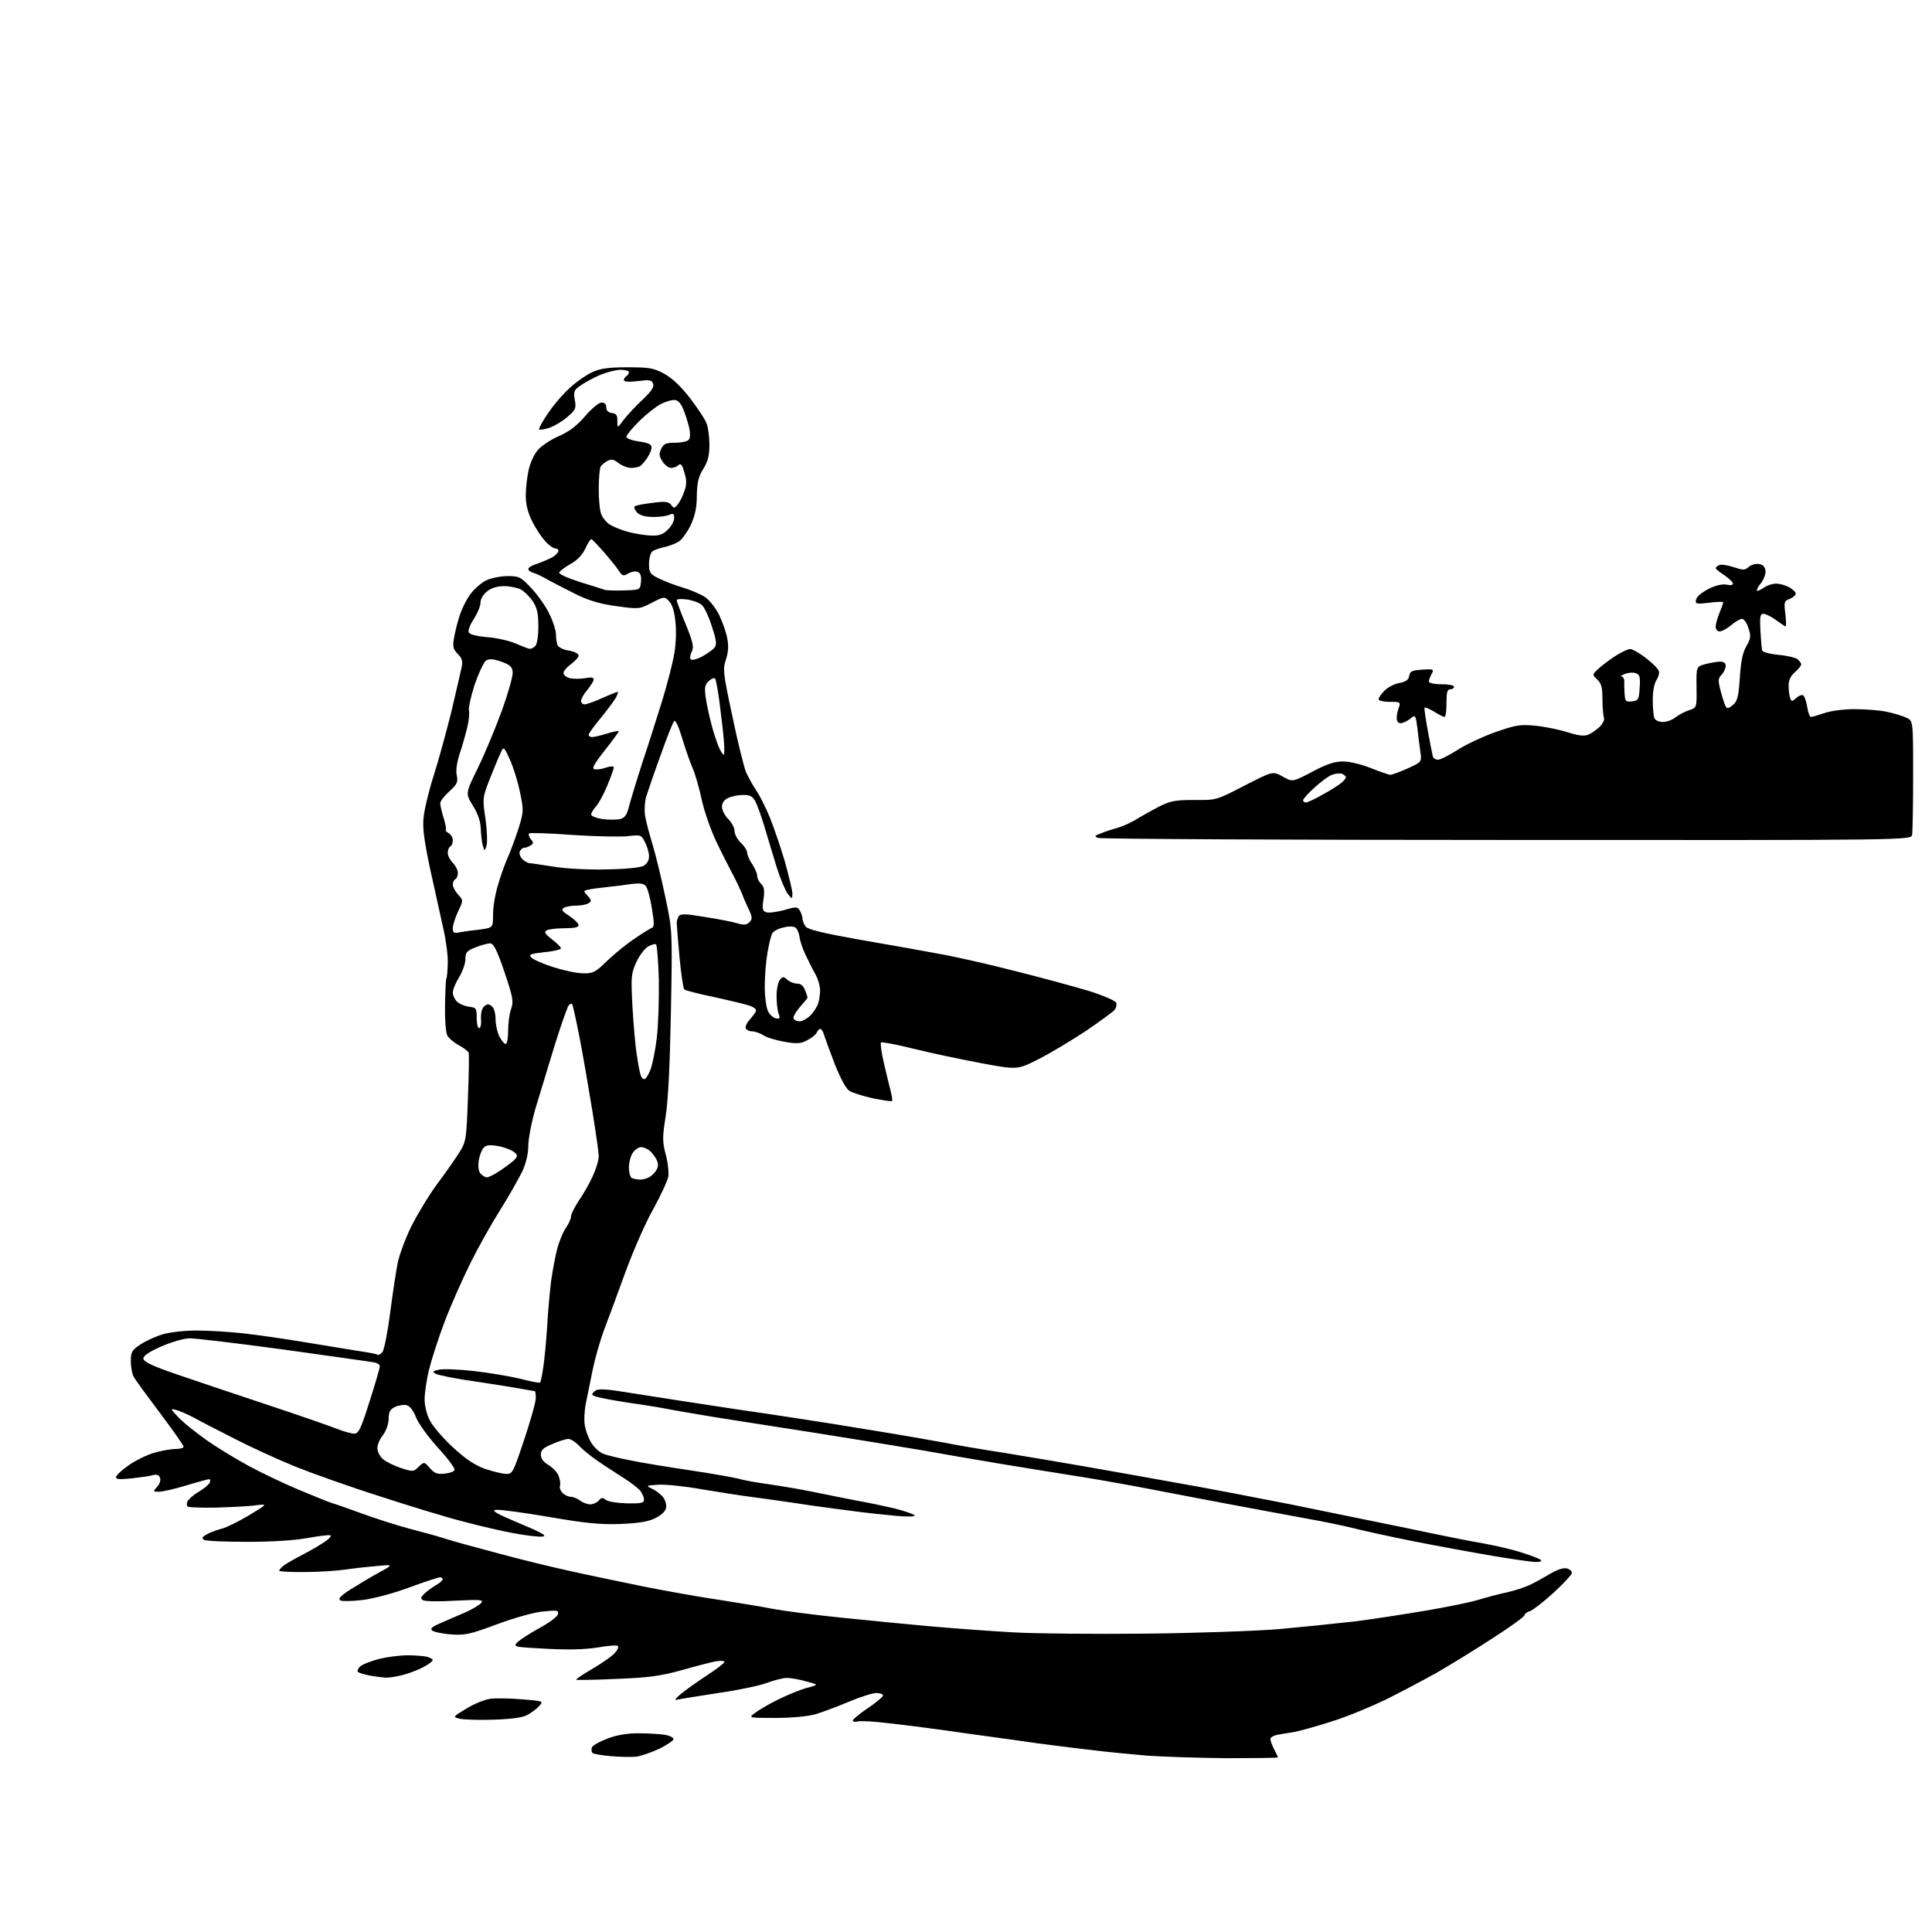 <?xml version="1.0" encoding="UTF-8" standalone="no"?>
<svg 
  version="1.1" 
  xmlns="http://www.w3.org/2000/svg" 
  xmlns:xlink="http://www.w3.org/1999/xlink" 
  xmlns:svg="http://www.w3.org/2000/svg"
  xmlns:rdf="http://www.w3.org/1999/02/22-rdf-syntax-ns#"
  xmlns:cc="http://creativecommons.org/ns#"
  xmlns:dc="http://purl.org/dc/elements/1.1/"
  viewBox="0 0 768 768"
  width="768"
  height="768"
>
<style>svg {background-color: white; }</style>"
<path stroke="none" fill="black" fill-rule="evenodd" d="M253.0,698.3C251.1,698.5 246.5,698.4 242.8,698.1C239.2,697.8 235.8,697.2 235.5,696.8C235.1,696.4 235.0,695.4 235.3,694.6C235.6,693.8 238.4,692.3 241.5,691.1C245.1,689.7 249.4,689.0 253.8,689.0C257.5,689.0 262.2,689.3 264.3,689.6C266.4,690.0 267.9,690.8 267.7,691.4C267.6,692.0 265.0,693.7 262.0,695.2C259.0,696.6 254.9,698.0 253.0,698.3zM487.2,698.9C475.8,698.8 461.8,698.3 456.0,697.9C450.2,697.4 439.6,696.4 432.5,695.5C425.4,694.7 416.4,693.5 412.5,693.0C408.6,692.4 396.1,690.7 384.5,689.1C372.9,687.4 358.9,685.6 353.2,685.0C347.6,684.3 342.1,684.0 341.0,684.3C339.9,684.6 339.0,684.4 339.0,683.9C339.0,683.5 341.7,681.2 345.0,679.0C348.3,676.8 351.0,674.5 351.0,674.0C351.0,673.4 349.8,673.0 348.4,673.0C346.9,673.0 342.1,674.5 337.6,676.4C333.1,678.3 327.2,680.5 324.3,681.4C321.1,682.3 314.8,682.9 308.3,682.9C297.5,682.9 297.5,682.9 300.0,681.0C301.4,679.9 305.6,677.4 309.5,675.5C313.4,673.6 318.5,671.5 321.0,670.9C325.5,669.7 325.5,669.7 320.5,668.4C317.8,667.6 314.3,667.0 312.8,667.0C311.3,667.0 307.7,667.9 304.8,669.0C301.9,670.1 293.2,671.9 285.5,673.0C277.8,674.2 270.6,675.3 269.5,675.6C268.0,676.0 268.2,675.5 270.5,673.5C272.1,672.1 276.8,668.8 280.7,666.2C284.7,663.6 288.0,661.1 288.0,660.6C288.0,660.2 286.4,660.1 284.5,660.4C282.5,660.8 276.3,662.4 270.7,664.0C262.3,666.3 257.7,666.9 244.8,667.4C236.1,667.8 229.0,667.9 229.0,667.7C229.0,667.4 232.0,665.4 235.8,663.2C239.5,661.0 243.4,658.3 244.4,657.1C245.5,655.9 246.0,654.7 245.6,654.3C245.3,653.9 241.6,654.2 237.6,654.9C232.6,655.7 226.0,655.9 217.1,655.4C204.0,654.7 203.9,654.7 205.8,652.7C206.9,651.7 210.9,649.1 214.6,647.1C218.4,645.0 221.7,642.6 221.8,641.6C222.1,640.1 221.5,640.0 215.8,640.6C212.3,640.9 204.2,643.2 197.5,645.7C186.7,649.7 184.9,650.1 179.2,649.7C175.7,649.4 172.3,648.7 171.7,648.1C170.9,647.3 172.0,646.5 175.6,645.0C178.3,643.8 182.7,641.9 185.3,640.8C187.9,639.6 190.6,638.0 191.3,637.2C192.3,635.9 191.1,635.8 181.0,636.3C174.7,636.7 168.9,636.6 168.2,636.1C167.1,635.5 167.2,635.0 168.5,633.7C169.3,632.8 171.4,631.3 173.0,630.3C174.7,629.4 176.0,628.2 176.0,627.8C176.0,627.4 175.5,627.0 174.9,627.0C174.3,627.0 168.8,628.8 162.8,631.0C156.7,633.3 148.4,635.5 144.3,636.0C140.2,636.5 136.1,636.6 135.3,636.2C134.3,635.6 135.2,634.5 139.2,631.9C142.1,630.1 147.2,627.0 150.5,625.2C156.5,621.9 156.5,621.9 150.0,622.5C146.4,622.8 140.8,623.4 137.5,623.9C134.2,624.4 126.9,624.9 121.2,624.9C115.6,625.0 111.0,624.7 111.0,624.4C111.0,624.0 111.8,623.1 112.7,622.4C113.7,621.6 117.2,619.6 120.5,617.9C123.8,616.2 127.8,613.8 129.4,612.7C131.0,611.5 131.9,610.5 131.3,610.3C130.7,610.1 126.6,610.6 122.2,611.4C117.3,612.3 108.3,612.9 98.4,612.9C89.7,612.9 81.9,612.6 81.1,612.1C80.0,611.4 80.4,610.9 82.6,609.7C84.2,608.9 86.8,608.0 88.4,607.6C90.0,607.2 94.7,604.9 98.9,602.4C106.5,597.8 106.5,597.8 101.5,598.4C98.8,598.8 91.7,599.1 85.8,599.3C80.0,599.4 74.9,599.2 74.6,598.9C74.2,598.6 74.2,597.6 74.5,596.9C74.8,596.1 76.8,594.3 79.0,593.0C81.2,591.7 83.2,590.0 83.4,589.3C83.7,588.6 83.6,588.0 83.1,588.0C82.7,588.0 78.6,589.1 74.0,590.5C69.4,591.9 64.5,593.0 63.2,593.0C60.8,593.0 60.7,592.9 62.5,591.0C63.5,589.9 64.0,588.4 63.6,587.4C63.2,586.3 62.3,586.0 60.7,586.4C59.5,586.8 55.6,587.3 52.1,587.7C47.0,588.2 45.8,588.0 46.2,587.0C46.4,586.2 48.8,584.1 51.4,582.3C54.0,580.5 58.5,578.3 61.3,577.5C64.1,576.7 67.9,576.0 69.7,576.0C71.5,576.0 73.0,575.6 73.0,575.1C73.0,574.6 68.8,568.6 63.6,561.7C58.5,554.9 53.7,548.4 53.1,547.2C52.5,546.1 52.0,543.3 52.0,541.1C52.0,537.5 52.4,536.7 55.9,534.4C58.0,533.0 62.0,531.2 64.7,530.4C67.4,529.6 73.3,528.9 78.0,528.9C82.7,528.9 91.1,529.4 96.5,530.0C102.0,530.6 113.2,532.2 121.5,533.6C129.8,535.0 139.4,536.5 142.9,537.1C146.4,537.6 149.6,538.2 150.0,538.5C150.4,538.8 151.3,538.3 152.0,537.5C152.7,536.7 154.1,529.6 155.1,521.8C156.1,513.9 157.5,505.0 158.1,502.0C158.7,499.0 161.1,492.4 163.5,487.5C166.0,482.6 170.6,474.9 173.9,470.5C177.2,466.1 181.1,460.5 182.6,458.1C185.3,453.8 185.4,452.9 186.0,436.6C186.4,427.2 186.5,419.0 186.3,418.5C186.1,417.9 184.4,416.6 182.4,415.5C180.5,414.5 178.4,412.7 177.8,411.6C177.2,410.5 176.8,405.2 176.9,399.7C177.0,394.3 177.2,389.5 177.4,389.1C177.7,388.7 177.9,385.9 178.0,382.9C178.1,379.9 177.3,373.7 176.2,369.0C175.2,364.3 172.8,353.8 171.0,345.5C168.6,334.1 167.9,329.1 168.4,324.8C168.7,321.7 170.5,314.2 172.4,308.3C174.3,302.4 177.4,291.0 179.4,283.0C181.3,275.0 183.1,267.1 183.5,265.3C184.0,262.8 183.7,261.7 182.0,260.0C180.2,258.2 179.9,257.0 180.4,254.1C180.7,252.1 181.6,248.2 182.5,245.4C183.3,242.6 185.3,238.5 186.9,236.3C188.5,234.1 191.4,231.6 193.3,230.7C195.2,229.8 199.0,229.0 201.8,229.0C206.4,229.0 207.0,229.3 211.4,234.0C214.0,236.8 217.2,241.4 218.5,244.3C219.9,247.1 221.0,250.7 221.0,252.2C221.0,253.6 221.3,255.6 221.6,256.4C222.0,257.3 223.9,258.3 226.1,258.6C228.3,259.0 230.0,259.8 230.0,260.6C230.0,261.3 228.6,262.8 227.0,264.0C225.3,265.2 224.0,266.8 224.0,267.5C224.0,268.3 225.1,269.2 226.5,269.6C227.9,269.9 230.6,269.9 232.5,269.6C234.9,269.1 236.0,269.3 236.0,270.1C236.0,270.7 234.9,272.5 233.5,274.2C232.1,275.8 231.0,277.8 231.0,278.6C231.0,279.4 231.6,280.0 232.4,280.0C233.1,280.0 236.3,278.9 239.4,277.5C242.5,276.1 245.3,275.0 245.6,275.0C245.8,275.0 245.5,276.0 244.9,277.2C244.2,278.5 241.5,282.1 238.9,285.3C236.2,288.5 234.0,291.6 234.0,292.1C234.0,292.6 234.6,293.0 235.3,293.0C236.1,293.0 238.8,292.4 241.3,291.6C243.9,290.8 246.0,290.4 246.0,290.7C246.0,290.9 243.5,294.4 240.4,298.3C236.0,303.9 235.1,305.6 236.4,305.8C237.3,306.0 239.4,305.7 241.0,305.1C242.9,304.5 244.0,304.5 244.0,305.1C244.0,305.6 242.8,308.9 241.4,312.3C240.0,315.7 238.0,319.4 236.9,320.6C235.9,321.7 235.0,323.1 235.0,323.8C235.0,324.4 237.0,325.2 239.5,325.6C242.0,325.9 245.1,325.9 246.5,325.6C248.3,325.1 249.2,324.0 250.0,320.7C250.6,318.4 253.0,310.4 255.4,303.0C257.9,295.6 261.4,284.3 263.4,278.0C265.3,271.7 267.4,263.6 268.0,260.0C268.7,256.3 268.9,250.8 268.5,247.2C268.1,243.0 267.2,240.2 265.9,238.9C264.1,237.1 264.0,237.1 259.1,239.6C254.3,242.1 254.0,242.2 245.4,241.0C239.2,240.2 234.5,238.9 229.5,236.5C225.7,234.6 220.6,232.0 218.2,230.7C215.9,229.3 213.1,228.0 212.0,227.7C210.9,227.4 210.0,226.7 210.0,226.2C210.0,225.6 211.7,224.6 213.8,224.0C215.8,223.3 218.5,222.1 219.8,221.4C221.0,220.6 222.0,219.5 222.0,219.0C222.0,218.4 221.4,218.0 220.7,218.0C220.0,218.0 218.2,216.8 216.8,215.2C215.4,213.7 213.0,210.2 211.6,207.3C209.8,203.8 209.0,200.5 209.0,197.1C209.0,194.3 209.5,189.8 210.1,187.0C210.7,184.2 212.3,180.6 213.7,179.0C215.0,177.4 218.8,174.8 222.1,173.4C226.4,171.5 229.5,169.1 232.7,165.3C235.2,162.4 238.1,160.0 239.1,160.0C240.3,160.0 241.0,160.7 241.0,161.9C241.0,163.2 241.8,164.0 243.3,164.2C245.0,164.4 245.5,165.1 245.4,167.4C245.4,170.3 245.4,170.3 247.9,166.9C249.4,165.0 252.7,161.4 255.4,158.9C259.0,155.5 260.1,153.8 259.6,152.5C259.1,151.0 258.2,150.9 253.5,151.5C250.0,151.9 248.0,151.8 248.0,151.1C248.0,150.6 248.5,149.8 249.0,149.5C249.6,149.2 250.0,148.5 250.0,147.9C250.0,147.4 248.5,147.0 246.6,147.0C244.8,147.0 241.1,148.0 238.4,149.1C235.7,150.3 232.2,152.2 230.7,153.3C228.2,155.0 227.9,155.7 228.5,159.0C229.1,162.3 228.8,163.0 225.6,165.7C223.7,167.4 220.5,169.3 218.5,170.0C216.5,170.7 214.6,171.0 214.3,170.7C214.1,170.4 215.6,167.5 217.9,164.2C220.1,160.9 224.1,156.3 226.7,154.0C229.3,151.6 233.3,148.9 235.5,147.9C238.5,146.5 241.9,146.0 249.4,146.0C258.2,146.0 259.8,146.3 264.1,148.6C267.3,150.4 270.7,153.6 274.4,158.4C277.4,162.4 280.4,166.8 280.9,168.4C281.5,169.9 282.0,173.7 282.0,176.8C282.0,181.1 281.4,183.5 279.5,186.5C277.6,189.6 277.1,191.9 277.0,197.0C277.0,201.7 276.3,204.9 274.6,208.7C273.2,211.5 271.1,214.5 269.8,215.3C268.5,216.1 265.9,217.1 264.0,217.5C262.1,217.9 259.9,218.7 259.3,219.2C258.6,219.8 258.0,222.0 258.0,224.1C258.0,227.6 258.4,228.2 261.8,229.9C263.9,230.9 268.1,232.6 271.2,233.5C274.3,234.4 278.3,236.1 280.2,237.3C282.1,238.6 284.5,241.7 285.9,244.5C287.2,247.3 288.7,251.4 289.1,253.8C289.7,256.8 289.5,259.3 288.6,262.1C287.3,265.9 287.4,267.4 291.1,284.6C293.2,294.8 295.7,304.7 296.5,306.8C297.4,308.8 299.2,312.1 300.6,314.2C302.0,316.2 304.4,321.0 306.0,324.9C307.6,328.8 310.3,336.8 312.0,342.5C313.6,348.3 315.0,354.0 315.0,355.3C314.9,357.5 314.9,357.5 313.2,355.4C312.3,354.3 310.3,349.6 308.8,344.9C307.4,340.3 305.2,333.1 304.0,329.0C302.8,324.9 301.1,320.3 300.4,318.8C299.2,316.6 298.3,316.0 295.5,316.0C293.6,316.0 290.9,316.5 289.5,317.2C287.9,317.9 287.0,319.1 287.0,320.7C287.0,322.0 288.1,324.2 289.5,325.6C290.9,327.0 292.0,329.1 292.0,330.4C292.0,331.6 293.1,333.7 294.5,335.0C295.9,336.3 297.0,338.1 297.0,338.9C297.0,339.8 297.9,341.9 299.0,343.5C300.1,345.1 301.0,347.3 301.0,348.2C301.0,349.1 301.7,350.6 302.6,351.4C303.8,352.6 304.0,354.1 303.5,357.5C302.9,361.2 303.1,362.1 304.5,362.6C305.4,363.0 308.6,362.6 311.6,361.8C316.7,360.3 317.1,360.4 318.0,362.1C318.6,363.1 319.0,364.5 319.0,365.2C319.0,366.0 319.6,367.4 320.2,368.3C321.2,369.5 326.9,370.9 341.5,373.5C352.5,375.4 366.7,377.9 373.0,379.1C379.3,380.2 393.1,383.3 403.5,386.0C413.9,388.6 427.1,392.2 432.8,393.9C438.5,395.7 443.4,397.8 443.7,398.6C444.0,399.4 443.7,400.7 443.0,401.5C442.4,402.3 437.2,406.0 431.7,409.8C426.1,413.5 417.6,418.6 412.9,421.0C404.4,425.3 404.4,425.3 389.9,422.6C382.0,421.1 370.0,418.6 363.2,416.9C356.4,415.2 350.6,414.1 350.2,414.4C349.9,414.8 350.4,418.5 351.4,422.8C352.4,427.0 353.6,432.0 354.1,433.9C354.6,435.8 354.8,437.5 354.6,437.7C354.4,437.9 351.0,437.4 347.0,436.6C343.0,435.7 338.8,434.4 337.6,433.6C336.3,432.8 334.0,428.5 331.8,422.9C329.8,417.7 327.9,412.5 327.5,411.2C327.2,410.0 326.5,409.0 326.0,409.0C325.6,409.0 325.0,409.7 324.7,410.4C324.4,411.2 322.7,412.6 320.9,413.5C318.3,414.9 316.8,415.0 311.7,414.1C308.4,413.5 304.7,412.4 303.4,411.5C302.1,410.7 300.2,410.0 299.1,410.0C298.0,410.0 296.8,409.5 296.5,408.9C296.1,408.3 296.7,406.9 297.7,405.7C298.8,404.5 300.0,402.9 300.4,402.2C300.9,401.4 300.1,400.6 298.3,399.9C296.8,399.3 290.4,397.8 284.1,396.4C277.8,395.1 272.3,393.7 272.0,393.3C271.6,392.9 270.7,387.0 270.1,380.3C269.5,373.7 269.0,367.6 269.0,366.8C269.0,366.1 269.4,364.9 269.8,364.2C270.5,363.2 272.5,363.2 280.1,364.5C285.3,365.3 291.1,366.4 293.0,367.0C295.7,367.8 296.8,367.7 297.9,366.6C299.1,365.3 299.1,364.7 297.8,361.8C296.9,360.0 295.6,357.0 294.9,355.1C294.1,353.2 292.5,349.8 291.3,347.6C290.1,345.3 287.2,339.7 285.0,335.1C282.7,330.4 280.1,323.0 279.0,318.1C278.0,313.4 276.3,307.4 275.1,304.8C274.0,302.2 272.2,296.9 271.0,292.9C269.8,288.9 268.5,286.1 268.0,286.6C267.5,287.1 265.0,293.4 262.5,300.5C259.9,307.6 257.4,315.0 256.8,316.9C256.3,318.8 256.1,322.1 256.4,324.1C256.7,326.2 258.1,331.4 259.4,335.7C260.7,340.0 263.0,349.5 264.5,356.7C267.3,370.0 267.3,370.0 266.7,402.2C266.3,423.4 265.6,437.7 264.6,443.8C263.3,452.1 263.3,453.7 264.6,458.8C265.5,461.9 265.9,465.9 265.7,467.6C265.4,469.3 262.7,475.1 259.7,480.6C256.6,486.0 251.6,497.5 248.5,506.0C245.4,514.5 241.6,524.9 240.0,529.0C238.5,533.1 236.5,540.1 235.6,544.5C234.7,548.9 233.5,554.9 232.9,557.8C232.3,560.8 232.1,564.8 232.5,566.8C232.9,568.9 234.0,571.9 235.1,573.6C236.2,575.4 238.3,577.3 239.8,577.9C241.3,578.5 245.9,579.6 250.0,580.4C254.1,581.3 265.1,583.1 274.5,584.5C283.9,585.9 292.6,587.5 294.0,587.9C295.4,588.4 300.6,589.3 305.5,590.0C310.4,590.7 318.8,592.1 324.0,593.2C329.2,594.3 336.9,595.8 341.0,596.6C345.1,597.3 351.6,598.7 355.5,599.6C359.4,600.6 362.9,601.8 363.5,602.3C364.1,602.9 361.5,603.0 356.5,602.6C352.1,602.2 343.3,601.3 337.0,600.4C330.7,599.6 321.0,598.3 315.5,597.4C310.0,596.6 302.2,595.5 298.3,595.0C294.3,594.5 285.6,593.1 278.9,592.0C272.2,590.8 264.4,590.0 261.6,590.2C256.9,590.5 256.7,590.6 259.0,591.7C260.4,592.3 262.3,593.7 263.3,594.8C264.3,595.9 265.0,597.9 264.8,599.2C264.6,600.7 263.2,602.1 260.5,603.5C257.6,604.9 253.9,605.5 246.5,605.8C238.6,606.1 232.7,605.5 218.2,603.0C208.2,601.3 198.7,600.0 197.2,600.2C195.1,600.4 197.1,601.6 206.4,605.5C215.5,609.3 217.7,610.6 215.7,610.8C214.2,611.0 209.1,610.4 204.3,609.5C199.4,608.6 190.3,606.5 184.0,604.8C177.7,603.2 162.9,598.7 151.3,594.9C139.6,591.2 124.4,585.8 117.4,583.0C110.5,580.2 99.6,575.2 93.2,571.9C86.7,568.6 79.5,564.9 77.0,563.5C74.5,562.2 71.4,560.8 70.0,560.5C67.6,559.8 67.7,560.0 71.0,563.5C72.9,565.5 77.9,569.5 82.0,572.4C86.1,575.3 93.8,580.0 99.0,582.8C104.2,585.6 113.2,589.9 119.0,592.3C124.8,594.7 130.6,597.1 132.0,597.5C133.4,597.9 138.8,599.8 144.0,601.7C149.2,603.6 157.6,606.3 162.5,607.6C167.4,608.9 173.8,610.6 176.5,611.5C179.2,612.4 189.0,615.1 198.1,617.5C207.3,620.0 220.1,623.1 226.6,624.5C233.2,626.0 245.9,628.6 255.0,630.5C264.1,632.3 277.8,634.8 285.5,635.9C293.2,637.1 302.9,638.7 307.0,639.5C311.1,640.3 323.3,641.9 334.0,643.0C344.7,644.1 360.9,645.7 370.0,646.5C379.1,647.3 393.9,648.4 403.0,648.9C412.1,649.4 435.5,649.6 455.0,649.4C474.6,649.2 498.5,648.4 508.4,647.6C518.2,646.7 531.9,645.3 538.9,644.5C545.8,643.6 558.2,641.7 566.5,640.3C574.8,638.9 584.2,637.0 587.5,636.0C590.8,635.0 596.0,633.6 599.0,633.0C602.0,632.3 606.1,631.0 608.0,630.1C609.9,629.2 613.6,627.2 616.2,625.6C619.4,623.8 621.6,623.1 623.0,623.5C624.2,623.9 625.0,624.7 624.8,625.4C624.6,626.2 621.3,629.7 617.4,633.3C613.4,636.9 609.3,640.1 608.1,640.5C606.9,640.8 606.0,641.6 606.0,642.1C606.0,642.6 600.3,646.8 593.2,651.3C586.2,655.9 576.2,662.0 571.0,665.0C565.8,667.9 556.7,672.7 550.9,675.6C545.1,678.4 535.5,682.4 529.4,684.3C523.4,686.2 516.7,688.1 514.5,688.5C512.3,688.8 509.3,689.4 507.8,689.6C506.2,689.9 505.0,690.7 505.0,691.3C505.0,692.0 505.7,693.8 506.5,695.4C507.3,696.9 508.0,698.4 508.0,698.6C508.0,698.8 498.7,698.9 487.2,698.9zM196.0,683.6C190.2,683.8 184.2,683.6 182.7,683.2C179.9,682.5 179.9,682.5 185.4,679.2C188.4,677.3 192.7,675.6 194.9,675.3C197.1,675.0 202.8,675.1 207.5,675.5C216.1,676.2 216.1,676.2 214.3,678.2C213.3,679.3 211.2,680.9 209.5,681.8C207.5,682.8 203.1,683.4 196.0,683.6zM153.5,666.9C151.8,666.8 148.8,666.4 146.7,666.0C144.7,665.6 142.7,665.0 142.3,664.6C141.9,664.3 142.3,663.3 143.1,662.5C143.9,661.7 147.2,660.4 150.5,659.5C153.7,658.7 158.9,658.0 162.0,658.0C165.0,658.0 168.5,658.3 169.8,658.6C171.0,659.0 172.0,659.5 172.0,659.9C172.0,660.3 170.7,661.4 169.0,662.3C167.4,663.3 163.9,664.7 161.3,665.5C158.7,666.3 155.2,666.9 153.5,666.9zM610.5,620.9C608.8,620.9 601.2,619.8 593.5,618.5C585.8,617.2 571.6,614.6 562.0,612.7C552.4,610.8 541.6,608.4 538.1,607.5C534.7,606.6 525.9,604.8 518.6,603.5C511.4,602.2 498.1,599.7 489.0,598.0C479.9,596.3 465.8,593.6 457.5,592.0C449.2,590.4 436.9,588.2 430.0,587.1C423.1,586.0 409.2,583.8 399.0,582.1C388.8,580.4 374.2,577.9 366.5,576.5C358.8,575.2 339.4,572.0 323.5,569.5C307.6,567.0 290.0,564.3 284.5,563.4C279.0,562.5 271.4,561.2 267.5,560.5C263.6,559.7 255.7,558.4 249.8,557.6C243.9,556.7 238.2,555.6 237.0,555.2C235.0,554.5 235.0,554.3 236.4,553.0C237.8,551.9 240.2,552.0 251.8,553.9C259.3,555.1 277.4,557.9 292.0,560.1C306.6,562.2 324.1,564.9 331.0,566.0C337.9,567.1 348.9,568.9 355.5,570.0C362.1,571.1 371.1,572.7 375.5,573.5C379.9,574.4 390.5,576.2 399.0,577.5C407.5,578.9 421.9,581.3 431.0,582.9C440.1,584.5 456.5,587.4 467.5,589.4C478.5,591.3 498.8,595.2 512.5,597.9C526.2,600.7 547.2,605.0 559.0,607.4C570.8,609.9 584.5,612.7 589.5,613.5C594.5,614.4 601.4,616.0 605.0,617.2C608.6,618.3 611.9,619.6 612.5,620.1C613.0,620.6 612.2,621.0 610.5,620.9zM234.6,598.0C235.8,598.0 237.3,597.3 238.0,596.5C239.0,595.3 239.6,595.2 240.8,596.2C241.6,596.9 245.3,597.5 249.1,597.6C254.9,597.7 256.0,597.5 256.0,596.1C256.0,595.2 255.3,593.7 254.6,592.7C253.8,591.7 250.9,589.4 248.2,587.7C245.4,585.9 240.7,582.9 237.8,580.9C234.9,578.9 231.4,576.1 230.1,574.6C228.7,573.2 226.9,572.0 225.9,572.0C225.0,572.0 222.1,572.9 219.6,574.0C216.0,575.5 215.0,576.4 215.0,578.2C215.0,579.8 216.0,581.2 218.1,582.4C219.7,583.4 221.6,585.3 222.1,586.8C222.6,588.2 222.9,589.9 222.6,590.6C222.3,591.4 222.8,592.6 223.6,593.5C224.5,594.3 225.9,595.0 226.9,595.0C227.8,595.0 229.5,595.7 230.6,596.5C231.6,597.3 233.5,598.0 234.6,598.0zM176.7,585.8C178.7,585.6 180.5,585.0 180.7,584.3C180.9,583.7 178.0,579.7 174.1,575.5C170.2,571.2 166.3,565.8 165.4,563.5C164.4,560.8 163.0,559.0 161.7,558.6C160.5,558.3 158.5,558.6 157.0,559.3C155.0,560.3 154.5,561.3 154.5,564.1C154.4,566.2 153.5,568.8 152.2,570.5C151.0,572.0 150.0,574.3 150.0,575.6C150.0,576.9 150.9,578.8 152.1,579.9C153.3,581.0 156.5,582.6 159.2,583.5C164.1,585.1 164.3,585.1 166.4,583.1C168.6,581.0 168.6,581.0 170.9,583.6C172.6,585.6 173.8,586.1 176.7,585.8zM201.2,585.9C203.7,586.0 204.0,585.4 208.4,572.2C210.9,564.7 213.0,557.3 213.0,555.7C213.0,554.2 212.8,553.0 212.6,553.0C212.4,553.0 208.5,552.3 203.9,551.5C199.3,550.8 190.9,549.4 185.2,548.6C179.5,547.7 174.1,546.6 173.2,546.1C171.8,545.3 171.9,545.1 174.3,544.5C175.9,544.1 182.2,544.3 188.3,545.0C194.5,545.7 202.8,547.1 206.9,548.1C211.0,549.2 214.5,549.8 214.7,549.6C214.9,549.4 215.5,546.8 215.9,543.9C216.4,540.9 217.1,533.5 217.5,527.5C217.8,521.5 218.6,513.1 219.1,509.0C219.7,504.9 220.8,499.0 221.6,496.0C222.5,493.0 224.0,489.3 225.1,487.9C226.1,486.4 227.0,484.4 227.0,483.5C227.0,482.6 228.4,479.9 230.0,477.4C231.7,475.0 234.2,470.7 235.5,467.8C236.9,464.9 238.0,461.2 238.0,459.7C238.0,458.1 236.8,449.8 235.4,441.2C234.0,432.6 231.8,419.7 230.4,412.5C229.0,405.4 227.7,399.4 227.4,399.1C227.2,398.8 226.6,399.1 226.1,399.6C225.6,400.1 223.1,407.2 220.5,415.5C218.0,423.8 214.6,435.0 212.9,440.5C211.3,446.0 210.0,452.8 210.0,455.5C210.0,458.7 209.1,462.4 207.6,465.7C206.2,468.5 202.3,475.5 198.7,481.2C195.1,486.9 189.8,496.4 186.8,502.5C183.8,508.6 179.2,518.9 176.7,525.5C174.2,532.1 171.4,540.9 170.4,545.0C169.5,549.1 168.7,554.3 168.8,556.6C168.8,558.9 169.7,562.5 170.9,564.7C172.0,566.9 176.1,571.7 180.0,575.3C185.1,580.0 188.7,582.4 192.8,583.9C195.9,584.9 199.7,585.9 201.2,585.9zM140.6,569.9C142.5,570.0 143.3,568.5 146.9,557.1C149.2,550.0 151.0,543.7 151.0,543.1C151.0,542.5 150.0,541.8 148.8,541.6C147.5,541.3 131.4,539.1 113.0,536.5C94.6,534.0 77.7,532.0 75.5,532.0C73.2,532.0 68.4,533.4 64.2,535.2C59.4,537.3 57.0,538.9 57.0,540.0C57.0,541.3 60.3,542.9 70.2,546.3C77.5,548.8 93.8,554.3 106.5,558.5C119.2,562.7 131.5,567.0 134.0,568.0C136.5,569.0 139.5,569.8 140.6,569.9zM254.3,468.9C255.3,469.0 257.0,468.5 258.0,468.0C259.1,467.4 260.4,466.1 261.0,465.0C261.8,463.6 261.7,462.4 260.9,460.8C260.2,459.5 259.0,458.0 258.1,457.3C257.2,456.6 255.7,456.0 254.8,456.0C253.9,456.0 252.4,457.0 251.6,458.2C250.7,459.4 250.0,462.1 250.0,464.1C250.0,466.2 250.6,468.1 251.2,468.3C251.9,468.6 253.3,468.9 254.3,468.9zM193.6,468.0C194.3,468.0 196.9,466.7 199.3,465.0C201.7,463.4 204.3,461.4 204.9,460.6C205.9,459.4 205.7,458.8 203.8,457.6C202.5,456.8 199.7,455.8 197.5,455.5C194.5,455.0 193.1,455.2 192.2,456.3C191.5,457.1 190.6,459.4 190.3,461.4C190.0,463.6 190.2,465.6 191.0,466.5C191.7,467.3 192.8,468.0 193.6,468.0zM256.1,429.0C256.6,429.0 257.7,427.4 258.5,425.4C259.3,423.4 260.5,417.6 261.1,412.5C261.7,407.4 262.0,397.1 261.9,389.7C261.7,382.2 261.2,375.8 260.8,375.4C260.4,375.1 258.9,375.5 257.4,376.4C256.0,377.4 253.9,380.2 252.8,382.8C250.9,387.0 250.8,388.6 251.4,399.9C251.8,406.9 252.5,415.4 253.1,419.0C253.6,422.6 254.3,426.3 254.6,427.2C254.9,428.2 255.5,429.0 256.1,429.0zM201.0,415.0C201.6,415.0 202.0,412.6 202.0,409.6C202.0,406.7 202.5,402.8 203.2,401.0C204.2,398.1 203.9,396.4 200.5,386.3C197.5,377.5 196.2,375.0 194.8,375.0C193.9,375.0 191.2,375.7 189.0,376.6C185.5,378.0 185.0,378.6 185.0,381.4C185.0,383.1 183.8,386.3 182.5,388.5C181.1,390.7 180.0,393.4 180.0,394.6C180.0,395.7 180.8,397.4 181.8,398.3C182.7,399.1 184.8,400.0 186.5,400.2C189.3,400.5 189.5,400.8 189.5,404.7C189.5,407.0 189.9,408.8 190.5,408.7C191.1,408.6 191.4,406.9 191.2,404.9C191.1,402.6 191.6,400.8 192.5,400.0C193.7,399.0 194.3,399.0 195.5,400.0C196.4,400.7 197.0,402.9 197.0,405.2C197.0,407.3 197.7,410.4 198.5,412.0C199.4,413.7 200.5,415.0 201.0,415.0zM317.9,406.0C318.8,406.0 320.6,405.1 321.9,403.9C323.1,402.8 324.5,400.7 325.1,399.3C325.6,398.0 326.0,395.4 326.0,393.7C326.0,391.9 325.1,388.9 324.0,387.0C322.9,385.1 321.1,381.5 320.0,379.1C318.9,376.7 317.9,373.6 317.8,372.3C317.6,371.0 317.0,369.4 316.3,368.8C315.5,368.2 313.7,368.1 311.4,368.7C309.4,369.1 307.4,370.2 307.0,371.0C306.5,371.8 305.7,375.2 305.1,378.6C304.5,381.9 304.0,388.0 304.0,392.1C304.0,396.2 304.6,400.6 305.3,402.0C306.0,403.4 307.4,404.6 308.4,404.8C310.0,405.1 310.2,404.8 309.5,402.9C309.0,401.6 308.7,398.4 308.7,395.8C308.7,393.2 309.3,390.4 310.0,389.5C311.2,388.1 311.5,388.1 313.0,389.5C313.9,390.3 315.6,391.0 316.9,391.0C318.3,391.0 319.4,391.9 320.0,393.6C320.6,395.0 321.0,396.3 321.0,396.5C321.0,396.8 319.6,398.5 317.9,400.4C316.2,402.4 315.1,404.4 315.5,405.0C315.8,405.5 316.9,406.0 317.9,406.0zM231.8,386.9C235.7,387.0 236.7,386.5 241.3,382.0C244.2,379.2 249.1,375.2 252.3,373.1C255.5,370.9 258.6,369.0 259.2,368.8C260.1,368.5 260.1,366.6 259.1,361.0C258.5,356.9 257.4,353.0 256.7,352.2C255.9,351.2 254.4,351.0 251.0,351.4C248.5,351.8 244.2,352.3 241.5,352.6C238.8,352.9 235.4,353.3 234.1,353.6C231.8,354.1 231.8,354.1 233.6,356.1C235.2,357.8 235.2,358.3 234.0,359.0C233.2,359.6 230.9,360.0 229.0,360.0C227.1,360.0 224.9,360.4 224.1,360.9C223.0,361.6 223.5,362.3 226.3,364.1C228.3,365.4 230.0,367.1 230.0,367.8C230.0,368.6 228.2,369.0 224.2,369.0C221.1,369.0 217.9,369.4 217.2,369.9C216.2,370.5 216.8,371.4 219.4,373.4C221.4,374.9 223.0,376.5 223.0,377.0C223.0,377.4 220.0,378.2 216.4,378.5C210.7,379.2 210.0,379.4 211.3,380.7C212.1,381.5 216.0,383.2 220.1,384.5C224.2,385.8 229.4,386.9 231.8,386.9zM182.8,370.6C184.3,370.3 187.9,369.8 190.8,369.5C196.0,368.8 196.0,368.8 196.0,363.4C196.0,360.5 196.9,355.0 198.1,351.3C199.2,347.5 201.0,342.7 202.0,340.5C203.0,338.3 204.8,333.3 206.1,329.4C208.2,322.6 208.2,322.1 206.7,314.9C205.9,310.9 204.1,305.0 202.7,302.0C200.2,296.5 200.2,296.5 198.7,300.0C197.8,301.9 195.9,306.6 194.4,310.4C191.8,317.1 191.8,317.6 193.0,325.6C193.6,330.1 193.8,334.9 193.4,336.2C192.6,338.5 192.6,338.5 191.9,336.0C191.5,334.6 191.2,331.6 191.1,329.3C191.0,326.5 190.0,323.5 188.0,320.3C185.0,315.4 185.0,315.4 189.9,305.4C192.6,299.9 196.9,289.6 199.5,282.5C202.0,275.5 204.0,268.6 203.8,267.1C203.6,265.0 202.6,264.2 199.2,263.0C196.1,261.9 194.5,261.8 193.2,262.6C192.3,263.2 190.3,267.5 188.7,272.1C187.2,276.7 186.2,281.4 186.4,282.4C186.7,283.5 186.4,286.4 185.8,288.9C185.2,291.4 183.9,296.2 182.8,299.4C181.6,303.1 181.1,306.4 181.6,308.3C182.1,310.9 181.7,311.8 178.6,314.6C176.6,316.4 175.0,318.5 175.0,319.3C175.0,320.1 175.6,322.8 176.4,325.3C177.2,327.9 177.5,330.0 177.2,330.0C176.8,330.0 177.3,330.5 178.2,331.1C179.2,331.6 180.0,333.0 180.0,334.0C180.0,335.0 179.6,336.2 179.0,336.5C178.4,336.8 178.0,338.0 178.0,339.1C178.0,340.1 178.9,341.9 180.0,343.0C181.1,344.1 182.0,345.9 182.0,346.9C182.0,348.0 181.6,349.2 181.0,349.5C180.4,349.8 180.0,350.8 180.0,351.7C180.0,352.6 181.0,354.4 182.1,355.6C184.2,357.9 184.2,357.9 182.1,362.3C181.0,364.7 180.0,367.7 180.0,368.9C180.0,370.8 180.4,371.1 182.8,370.6zM241.0,345.6C248.6,345.5 254.4,344.9 255.8,344.2C257.2,343.4 258.0,342.0 258.0,340.4C258.0,339.0 257.3,336.5 256.4,334.8C254.9,331.8 254.7,331.8 249.4,332.4C246.4,332.7 236.5,332.5 227.4,331.9C218.4,331.2 210.7,331.0 210.3,331.3C210.0,331.7 210.3,332.7 211.0,333.6C212.2,334.9 212.1,335.3 210.9,336.1C210.1,336.6 209.0,337.0 208.4,337.0C207.7,337.0 207.0,337.7 206.6,338.5C206.3,339.3 206.8,340.6 207.6,341.5C208.5,342.3 209.7,343.0 210.3,343.1C211.0,343.1 215.3,343.8 220.0,344.5C224.7,345.3 234.0,345.8 241.0,345.6zM599.1,333.9C510.8,333.9 437.6,333.5 436.6,333.1C434.9,332.5 435.0,332.2 437.6,331.3C439.2,330.6 442.3,329.6 444.5,329.0C446.7,328.3 450.1,326.8 452.0,325.5C454.0,324.3 457.9,322.1 460.8,320.6C465.2,318.4 467.2,318.0 474.7,318.0C483.5,318.1 483.5,318.1 494.7,312.3C506.0,306.5 506.0,306.5 509.9,308.7C513.8,310.9 513.8,310.9 521.6,306.8C527.6,303.6 530.6,302.7 534.0,302.7C536.5,302.7 541.5,303.9 545.1,305.4C548.7,306.8 552.1,308.0 552.7,308.0C553.3,308.0 556.3,306.9 559.5,305.5C565.2,302.9 565.2,302.9 564.6,298.7C564.3,296.4 563.7,292.1 563.4,289.2C562.8,284.5 562.6,284.1 561.1,285.3C560.2,286.1 558.7,287.0 557.7,287.3C556.6,287.7 555.7,287.4 555.4,286.5C555.0,285.7 555.3,283.7 555.8,282.0C556.9,279.0 556.9,279.0 552.4,279.0C550.0,279.0 548.0,278.5 548.0,278.0C548.0,277.4 549.1,275.8 550.4,274.5C551.7,273.2 554.4,271.8 556.3,271.5C558.9,271.0 560.0,270.2 560.2,268.6C560.5,266.8 561.3,266.5 565.3,266.2C569.9,265.9 570.1,266.0 569.1,267.9C568.5,269.0 568.0,270.3 568.0,270.9C568.0,271.5 570.1,272.0 573.0,272.0C575.8,272.0 578.0,272.4 578.0,273.0C578.0,273.6 577.3,274.0 576.5,274.0C575.3,274.0 575.0,275.3 575.0,279.5C575.0,282.5 574.7,285.0 574.2,285.0C573.8,285.0 572.0,284.1 570.1,282.9C568.3,281.8 566.6,281.1 566.3,281.3C566.1,281.6 566.7,285.8 567.6,290.6C568.5,295.5 569.4,300.1 569.6,300.8C569.8,301.4 570.7,302.0 571.6,302.0C572.6,302.0 576.1,300.2 579.4,298.1C582.8,295.9 589.5,292.8 594.5,291.0C602.6,288.2 604.2,287.9 610.5,288.5C614.4,288.9 620.1,290.1 623.2,291.1C627.2,292.4 629.6,292.7 631.2,292.1C632.5,291.6 634.5,290.2 635.8,289.0C637.1,287.8 637.9,286.1 637.6,285.3C637.3,284.5 637.0,281.2 637.0,278.0C637.0,273.3 636.6,271.7 634.9,270.1C632.9,268.2 632.9,268.2 635.2,266.0C636.5,264.8 639.5,262.5 641.9,260.9C644.4,259.3 647.1,258.0 648.0,258.0C648.9,258.0 651.7,259.6 654.3,261.6C656.8,263.5 659.1,265.8 659.4,266.7C659.7,267.5 659.3,269.1 658.5,270.3C657.6,271.6 657.0,274.7 657.0,278.1C657.0,281.3 657.3,284.5 657.6,285.4C658.0,286.3 659.4,287.0 661.0,287.0C662.5,287.0 664.8,286.2 666.1,285.1C667.4,284.1 669.9,282.8 671.5,282.3C674.5,281.3 674.5,281.3 674.4,273.2C674.3,265.0 674.3,265.0 677.9,264.0C679.9,263.5 682.5,263.0 683.8,263.0C685.2,263.0 686.0,263.6 686.0,264.7C686.0,265.6 685.3,267.2 684.4,268.2C682.9,269.7 682.9,270.5 684.0,274.7C684.7,277.4 685.6,280.1 686.0,280.8C686.5,281.8 687.1,281.7 688.8,280.3C690.6,278.8 691.1,277.1 691.6,269.5C692.0,263.2 692.7,259.4 694.2,256.9C696.0,253.7 696.1,252.8 695.0,249.6C694.4,247.6 693.2,246.0 692.5,246.0C691.8,246.0 689.8,247.1 688.2,248.5C686.5,249.9 684.5,251.0 683.6,251.0C682.7,251.0 682.0,250.2 682.0,249.1C682.0,248.1 682.7,245.6 683.5,243.7C684.3,241.7 685.0,239.8 685.0,239.5C685.0,239.1 682.5,239.2 679.4,239.6C674.3,240.2 673.8,240.1 674.2,238.4C674.3,237.3 676.5,235.5 679.0,234.2C681.9,232.7 684.5,232.1 686.3,232.4C688.3,232.8 689.0,232.6 688.8,231.7C688.5,231.1 686.9,229.6 685.2,228.5C683.5,227.4 682.1,226.2 682.0,225.9C682.0,225.5 682.7,224.9 683.5,224.6C684.4,224.3 687.0,224.7 689.3,225.5C693.0,226.7 693.6,226.7 695.1,225.4C696.1,224.5 697.9,224.0 699.2,224.2C700.7,224.4 701.6,225.3 701.8,226.8C702.0,228.0 701.2,230.2 700.1,231.7C698.9,233.1 698.2,234.5 698.4,234.8C698.7,235.0 699.9,234.5 701.2,233.6C702.4,232.7 704.6,232.0 706.0,232.0C707.4,232.0 709.6,232.6 710.9,233.3C712.3,233.9 713.5,235.1 713.8,235.7C714.0,236.4 713.0,237.4 711.6,238.0C709.2,238.9 709.1,239.2 709.7,244.0C710.0,246.7 710.1,249.0 709.8,249.0C709.6,249.0 707.9,247.9 706.0,246.5C704.1,245.1 701.9,244.0 701.0,244.0C699.7,244.0 699.5,245.1 699.8,250.8C700.0,254.5 700.3,258.0 700.5,258.6C700.7,259.2 703.6,260.0 706.9,260.3C710.3,260.6 713.7,261.4 714.5,262.0C715.3,262.7 716.0,263.6 716.0,264.1C716.0,264.6 714.9,266.0 713.5,267.2C711.8,268.7 711.0,270.4 711.0,272.6C711.0,274.4 711.3,276.6 711.6,277.5C712.2,279.0 712.4,279.0 714.1,277.4C715.1,276.5 716.3,276.1 716.8,276.4C717.3,276.7 718.0,278.8 718.4,281.0C718.7,283.2 719.4,285.0 719.9,285.0C720.4,285.0 722.7,284.3 725.1,283.5C727.6,282.6 732.8,281.9 737.0,281.9C741.1,281.9 746.9,282.3 749.8,282.9C752.8,283.5 756.4,284.6 757.8,285.3C760.5,286.5 760.5,286.5 760.5,308.0C760.5,319.8 760.3,330.5 760.1,331.8C759.8,334.0 759.8,334.0 599.1,333.9zM519.1,319.0C519.7,319.0 522.8,317.6 525.9,315.8C529.0,314.1 532.3,312.0 533.2,311.2C534.2,310.4 535.0,309.4 535.0,309.0C535.0,308.5 534.3,308.0 533.5,307.6C532.7,307.3 530.9,307.5 529.5,308.0C528.1,308.5 525.0,310.8 522.5,313.1C520.0,315.4 518.0,317.6 518.0,318.1C518.0,318.6 518.5,319.0 519.1,319.0zM287.7,300.0C288.0,300.0 288.0,297.2 287.7,293.8C287.4,290.3 286.6,283.7 286.0,279.1C285.4,274.4 284.6,270.2 284.3,269.8C284.0,269.3 282.9,269.7 281.8,270.7C280.2,272.1 280.0,273.2 280.5,277.0C280.8,279.5 281.8,284.0 282.6,287.1C283.3,290.2 284.7,294.3 285.5,296.4C286.3,298.4 287.3,300.0 287.7,300.0zM648.8,278.8C651.3,278.5 651.5,278.1 651.8,273.3C652.1,269.0 651.8,268.1 650.2,267.6C649.1,267.2 647.2,267.4 645.9,267.9C644.6,268.4 644.0,268.9 644.6,268.9C645.2,269.0 645.7,269.8 645.7,270.8C645.6,271.7 645.7,274.0 645.8,275.8C646.0,278.8 646.3,279.1 648.8,278.8zM278.9,261.1C280.9,260.0 283.2,258.4 283.9,257.6C285.0,256.3 284.9,254.8 283.0,249.1C281.8,245.2 280.0,241.4 279.0,240.5C278.0,239.6 275.3,238.6 273.1,238.3C270.8,238.0 269.0,238.1 269.0,238.6C269.0,239.1 270.6,243.4 272.6,248.2C275.5,255.3 275.9,257.3 275.0,259.0C274.4,260.1 274.2,261.5 274.5,262.0C274.9,262.6 276.6,262.2 278.9,261.1zM210.6,257.9C211.1,258.0 212.1,257.5 212.8,256.8C213.5,256.1 214.0,252.8 214.0,248.9C214.0,243.7 213.5,241.6 211.7,238.9C210.5,237.1 208.3,235.0 207.0,234.3C205.6,233.6 202.6,233.0 200.4,233.0C197.7,233.0 195.3,233.7 193.6,235.1C192.1,236.3 191.0,238.1 191.0,239.6C191.0,240.9 189.8,243.8 188.4,246.0C186.9,248.2 186.0,250.6 186.3,251.3C186.6,252.2 189.3,252.9 193.9,253.3C197.7,253.6 202.8,254.8 205.2,255.9C207.6,256.9 210.0,257.9 210.6,257.9zM248.0,234.7C254.5,234.5 254.5,234.5 254.8,231.2C255.0,228.9 254.6,227.8 253.4,227.3C252.5,227.0 250.8,227.3 249.7,228.0C247.8,229.1 247.4,229.0 246.0,226.9C245.2,225.6 242.5,222.3 240.1,219.5C237.7,216.8 235.4,214.4 235.1,214.3C234.8,214.2 233.7,215.8 232.7,218.0C231.5,220.6 229.5,222.7 226.8,224.2C224.5,225.5 222.5,227.0 222.3,227.6C222.1,228.2 225.9,229.9 230.7,231.4C235.6,232.9 239.9,234.3 240.5,234.5C241.1,234.7 244.4,234.8 248.0,234.7zM259.3,212.9C262.1,213.0 263.8,212.3 265.5,210.5C266.9,209.2 268.0,207.1 268.0,205.9C268.0,204.2 267.6,204.0 266.2,204.6C265.3,205.1 262.4,205.5 259.8,205.5C256.6,205.5 254.5,204.9 253.3,203.8C252.4,202.8 251.9,201.7 252.3,201.3C252.7,200.9 255.8,200.3 259.3,199.9C264.5,199.2 265.7,199.4 266.8,200.7C267.9,202.2 268.1,202.2 269.5,200.4C270.3,199.4 271.5,197.0 272.1,195.1C273.0,192.6 273.0,190.8 272.0,187.7C271.2,184.8 270.6,184.0 269.7,184.9C269.1,185.5 267.8,186.0 266.8,186.0C265.8,186.0 264.3,184.9 263.4,183.5C262.0,181.4 261.9,180.4 262.8,178.5C263.8,176.4 264.7,176.0 268.3,176.0C270.7,176.0 273.1,175.5 273.7,174.9C274.4,174.2 274.5,172.5 273.9,169.8C273.4,167.6 272.3,164.3 271.5,162.4C270.5,160.1 269.4,159.0 268.0,159.0C266.8,159.0 264.5,159.7 262.7,160.6C260.9,161.5 257.1,164.5 254.2,167.3C251.4,170.1 249.0,173.0 249.0,173.6C249.0,174.3 251.2,175.1 254.0,175.5C257.7,176.0 259.0,176.6 259.0,177.9C259.0,178.8 258.2,180.7 257.3,182.0C256.4,183.4 255.1,184.8 254.6,185.2C254.0,185.6 252.3,186.0 250.9,186.0C249.4,186.0 247.2,185.1 245.9,184.1C244.0,182.6 243.1,182.4 241.5,183.2C240.4,183.8 239.2,184.8 238.8,185.4C238.4,186.0 238.0,190.0 238.0,194.2C238.0,198.4 238.4,203.0 239.0,204.4C239.5,205.8 241.1,207.7 242.5,208.6C244.0,209.5 247.5,210.9 250.3,211.6C253.2,212.3 257.2,212.9 259.3,212.9z" />

</svg>